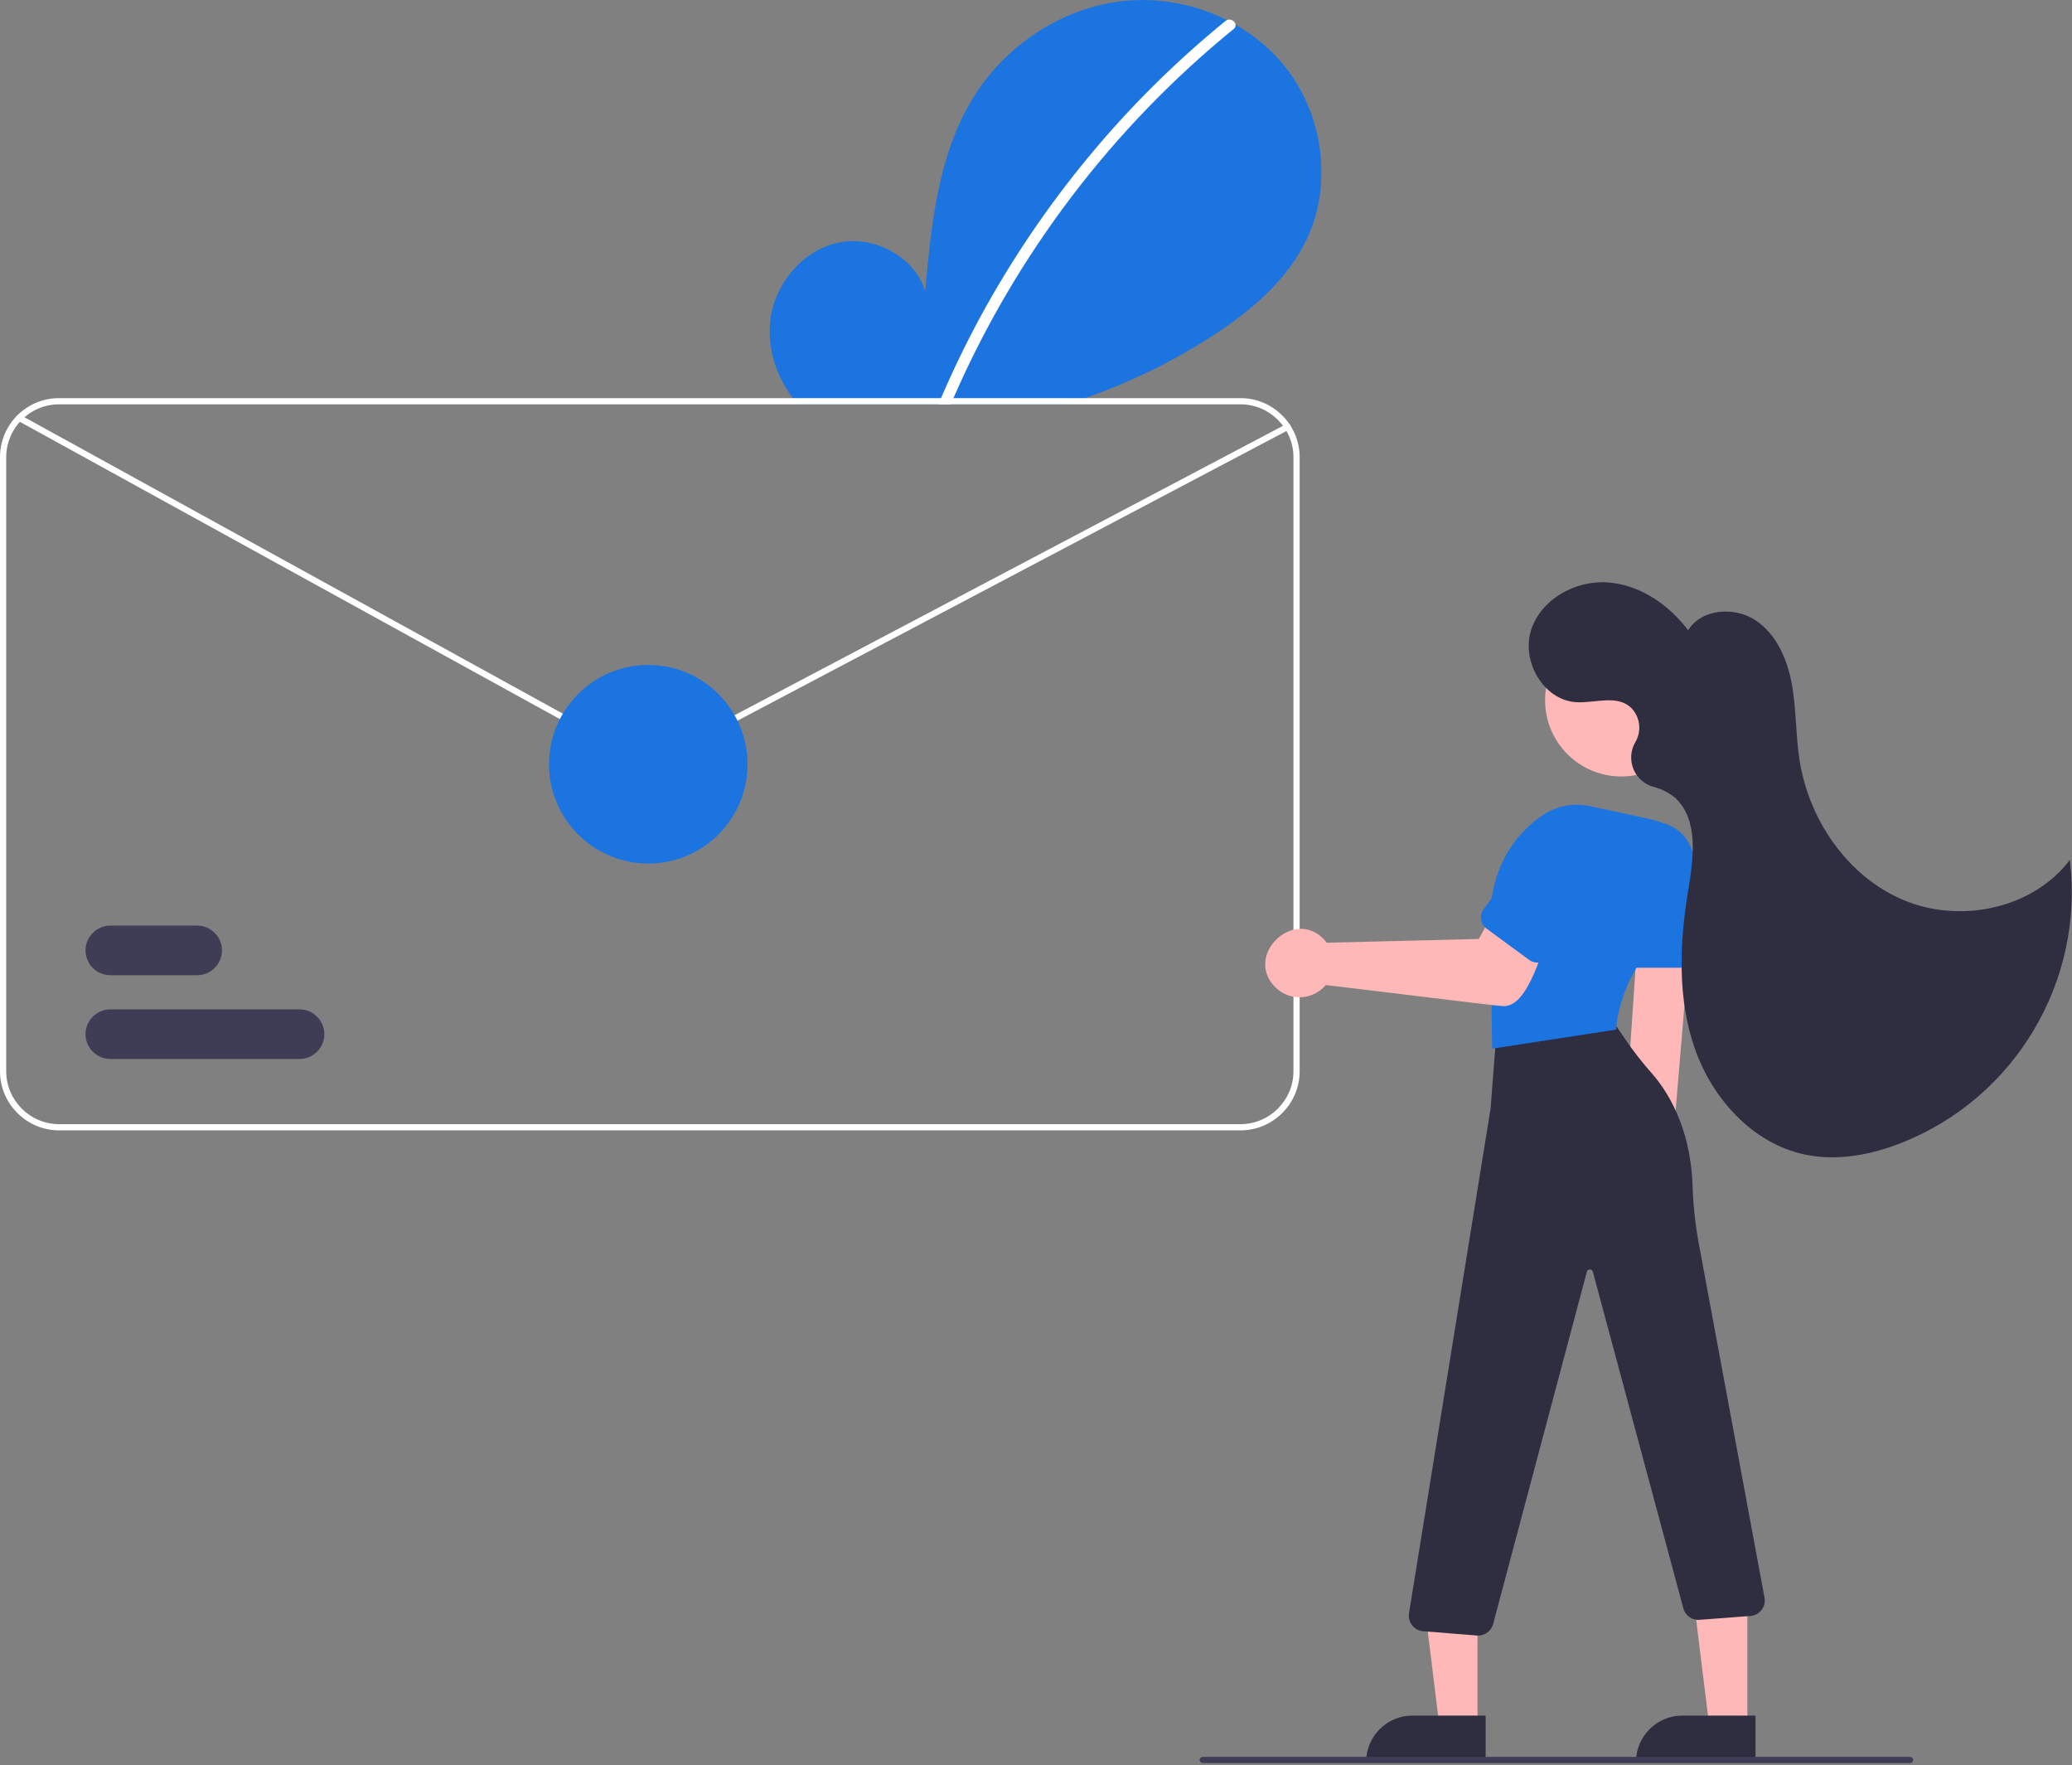 <?xml version="1.0" encoding="UTF-8" standalone="no"?>
<!DOCTYPE svg PUBLIC "-//W3C//DTD SVG 1.1//EN" "http://www.w3.org/Graphics/SVG/1.1/DTD/svg11.dtd">
<svg width="100%" height="100%" viewBox="0 0 668 569" version="1.1" xmlns="http://www.w3.org/2000/svg" xmlns:xlink="http://www.w3.org/1999/xlink" xml:space="preserve" xmlns:serif="http://www.serif.com/" style="fill-rule:evenodd;clip-rule:evenodd;stroke-linejoin:round;stroke-miterlimit:2;">
    <rect x="0" y="0" width="668" height="569" fill="#808080" stroke="none"/>
    <g transform="matrix(1,0,0,1,-266.039,-165.875)">
        <path d="M687.178,243.295C680.868,256.365 669.258,266.095 657.098,274.015C644.198,282.386 630.33,289.163 615.798,294.195C613.798,294.895 611.778,295.565 609.758,296.195L523.278,296.195C522.718,295.555 522.178,294.885 521.658,294.195C516.229,287.015 513.318,277.925 514.408,269.015C515.838,257.335 524.709,246.595 536.218,244.105C547.729,241.625 560.848,248.495 564.338,259.735C566.269,238.065 568.488,215.485 580.008,197.025C590.439,180.315 608.519,168.355 628.098,166.215C639.614,165.016 651.235,167.143 661.579,172.345C662.528,172.825 663.468,173.325 664.388,173.845C670.596,177.365 676.075,182.039 680.528,187.615C692.738,203.075 695.729,225.545 687.178,243.295Z" style="fill:rgb(27,116,224);fill-rule:nonzero;"/>
    </g>
    <g transform="matrix(1,0,0,1,-266.039,-165.875)">
        <path d="M664.388,173.845C664.437,174.378 664.202,174.9 663.769,175.215C624.604,207.108 593.624,247.905 573.419,294.195C573.118,294.855 572.829,295.525 572.548,296.195L568.568,296.195C568.848,295.525 569.128,294.855 569.418,294.195C573.209,285.355 577.398,276.695 581.988,268.215C591.922,249.906 603.611,232.605 616.888,216.555C630.164,200.486 644.993,185.764 661.158,172.605C661.287,172.501 661.428,172.413 661.579,172.345C661.833,172.235 662.108,172.179 662.385,172.179C663.363,172.179 664.21,172.883 664.388,173.845Z" style="fill:white;fill-rule:nonzero;"/>
    </g>
    <g transform="matrix(1,0,0,1,-266.039,-165.875)">
        <path d="M666.039,294.195L285.039,294.195C281.757,294.191 278.531,295.043 275.678,296.665C274.995,297.053 274.337,297.484 273.709,297.955C268.886,301.53 266.037,307.191 266.039,313.195L266.039,511.195C266.048,521.615 274.619,530.186 285.039,530.195L666.039,530.195C676.458,530.186 685.029,521.615 685.039,511.195L685.039,313.195C685.029,302.775 676.458,294.204 666.039,294.195ZM683.039,511.195C683.025,520.516 675.36,528.182 666.039,528.195L285.039,528.195C275.718,528.182 268.052,520.516 268.039,511.195L268.039,313.195C268.068,305.846 272.833,299.3 279.818,297.015C279.959,296.975 280.088,296.925 280.229,296.885C281.791,296.426 283.411,296.193 285.039,296.195L666.039,296.195C675.36,296.208 683.025,303.874 683.039,313.195L683.039,511.195Z" style="fill:white;fill-rule:nonzero;"/>
    </g>
    <g transform="matrix(1,0,0,1,-266.039,-165.875)">
        <path d="M803.257,552.467C806.296,550.486 808.134,547.095 808.134,543.467C808.134,540.735 807.092,538.103 805.221,536.112L811.193,464.901L794.088,466.783L789.401,536.091C787.538,538.09 786.5,540.724 786.5,543.457C786.5,549.382 791.376,554.258 797.301,554.258C799.419,554.258 801.49,553.635 803.257,552.467Z" style="fill:rgb(255,184,184);fill-rule:nonzero;"/>
    </g>
    <path d="M476.337,556.443L464.077,556.442L458.245,509.154L476.339,509.155L476.337,556.443Z" style="fill:rgb(255,184,184);fill-rule:nonzero;"/>
    <path d="M455.32,552.939L478.964,552.939L478.964,567.826L440.433,567.826C440.433,559.659 447.154,552.939 455.32,552.939Z" style="fill:rgb(47,46,65);fill-rule:nonzero;"/>
    <path d="M563.337,556.443L551.077,556.442L545.245,509.154L563.339,509.155L563.337,556.443Z" style="fill:rgb(255,184,184);fill-rule:nonzero;"/>
    <path d="M542.32,552.939L565.964,552.939L565.964,567.826L527.433,567.826C527.433,559.659 534.154,552.939 542.32,552.939Z" style="fill:rgb(47,46,65);fill-rule:nonzero;"/>
    <g transform="matrix(1,0,0,1,-266.039,-165.875)">
        <path d="M742.582,693.03C742.45,693.03 742.316,693.024 742.182,693.013L724.83,691.625C722.245,691.418 720.228,689.234 720.228,686.641C720.228,686.373 720.25,686.106 720.292,685.842L746.6,523.123L748.363,500.172C748.522,497.974 750.125,496.132 752.279,495.671L778.74,489.882C780.727,489.439 782.794,490.258 783.936,491.943L790.388,501.374C792.921,505.04 795.675,508.549 798.633,511.882C803.211,517.096 810.994,528.672 811.692,547.618C811.88,553.841 812.526,560.043 813.626,566.171L834.93,680.932C834.972,681.194 834.993,681.458 834.993,681.723C834.993,684.279 833.033,686.443 830.491,686.697L814.042,687.943C811.622,688.182 809.363,686.614 808.74,684.263L779.563,575.762C779.446,575.327 779.049,575.022 778.598,575.022C778.146,575.022 777.747,575.328 777.631,575.765L747.412,689.316C746.83,691.497 744.84,693.027 742.582,693.03Z" style="fill:rgb(47,46,65);fill-rule:nonzero;"/>
    </g>
    <circle cx="522.687" cy="225.703" r="24.561" style="fill:rgb(255,184,184);"/>
    <g transform="matrix(1,0,0,1,-266.039,-165.875)">
        <path d="M747.096,503.864L746.588,468.79C744.717,446.357 754.652,434.579 763.315,428.654C767.829,425.608 773.4,424.541 778.719,425.706L798.048,429.884C803.485,431.069 808.206,434.431 811.103,439.181C813.875,443.664 814.663,449.104 813.276,454.189C811.933,458.899 808.954,462.979 804.876,465.691C788.267,477.416 787.097,497.11 787.087,497.308L787.067,497.715L747.096,503.864Z" style="fill:rgb(27,116,224);fill-rule:nonzero;"/>
    </g>
    <g transform="matrix(1,0,0,1,-266.039,-165.875)">
        <path d="M807.588,477.783L790.588,477.783C788.12,477.78 786.091,475.75 786.088,473.283L786.088,443.783C786.088,436.651 791.956,430.783 799.088,430.783C806.219,430.783 812.088,436.651 812.088,443.783L812.088,473.283C812.085,475.75 810.055,477.78 807.588,477.783Z" style="fill:rgb(27,116,224);fill-rule:nonzero;"/>
    </g>
    <g transform="matrix(1,0,0,1,-266.039,-165.875)">
        <path d="M693.449,483.356C691.354,485.858 688.253,487.305 684.989,487.305C681.948,487.305 679.037,486.048 676.953,483.833C667.266,473.674 683.101,458.42 692.824,468.601C693.167,468.952 693.485,469.326 693.776,469.721L742.804,468.502L748.656,457.799L766.641,464.783C763.189,470.137 759.224,491.152 750.193,490.129C749.009,490.161 694.66,483.442 693.449,483.356Z" style="fill:rgb(255,184,184);fill-rule:nonzero;"/>
    </g>
    <g transform="matrix(1,0,0,1,-266.039,-165.875)">
        <path d="M759.037,475.257L745.331,465.199C743.344,463.737 742.908,460.9 744.366,458.909L761.82,435.126C764.267,431.792 768.164,429.818 772.3,429.818C779.432,429.818 785.3,435.686 785.3,442.818C785.3,445.584 784.417,448.279 782.781,450.509L765.327,474.292C763.865,476.28 761.028,476.715 759.037,475.257Z" style="fill:rgb(27,116,224);fill-rule:nonzero;"/>
    </g>
    <g transform="matrix(1,0,0,1,-266.039,-165.875)">
        <path d="M793.645,404.344C795.263,400.967 794.642,396.921 792.085,394.185C787.464,389.527 780.245,392.634 774.001,392.178C763.599,391.418 756.516,379.015 759.62,369.058C762.725,359.102 773.762,352.924 784.171,353.579C794.58,354.234 804.003,360.673 810.276,369.004C814.57,362.093 825.12,361.287 831.928,365.742C838.736,370.197 842.259,378.338 843.715,386.343C845.17,394.348 844.933,402.575 846.159,410.618C849.13,430.115 861.714,448.475 879.922,456.054C898.13,463.632 921.43,458.762 933.342,443.043C938.09,482.093 915.717,519.719 879.14,534.197C869.273,538.102 858.377,540.176 847.99,538.005C831.22,534.501 818.176,520.159 812.492,503.997C806.807,487.836 807.488,470.103 810.248,453.195C811.949,442.78 813.832,430.447 806.237,423.122C804.105,421.347 801.596,420.082 798.901,419.423C794.769,418.182 791.92,414.351 791.92,410.036C791.92,408.263 792.401,406.522 793.313,405C793.436,404.782 793.547,404.564 793.645,404.344Z" style="fill:rgb(47,46,65);fill-rule:nonzero;"/>
    </g>
    <g transform="matrix(1,0,0,1,-266.039,-165.875)">
        <path d="M881.818,734.125L653.818,734.125C653.269,734.125 652.818,733.674 652.818,733.125C652.818,732.576 653.269,732.125 653.818,732.125L881.818,732.125C882.366,732.125 882.818,732.576 882.818,733.125C882.818,733.674 882.366,734.125 881.818,734.125Z" style="fill:rgb(63,61,86);fill-rule:nonzero;"/>
    </g>
    <g transform="matrix(1,0,0,1,-266.039,-165.875)">
        <path d="M475.122,412.111C473.605,412.11 472.112,411.725 470.783,410.992L271.74,301.439C271.421,301.264 271.222,300.928 271.222,300.563C271.222,300.015 271.674,299.564 272.222,299.564C272.391,299.564 272.557,299.606 272.704,299.688L471.748,409.24C473.808,410.378 476.309,410.4 478.389,409.299L680.709,302.569C680.853,302.493 681.014,302.453 681.177,302.453C681.725,302.453 682.177,302.904 682.177,303.453C682.177,303.824 681.97,304.165 681.642,304.338L479.322,411.067C478.028,411.752 476.586,412.11 475.122,412.111Z" style="fill:white;fill-rule:nonzero;"/>
    </g>
    <g transform="matrix(1,0,0,1,-266.039,-165.875)">
        <path d="M329.605,480.195L301.605,480.195C297.217,480.195 293.605,476.584 293.605,472.195C293.605,467.806 297.217,464.195 301.605,464.195L329.605,464.195C333.994,464.195 337.605,467.806 337.605,472.195C337.605,476.584 333.994,480.195 329.605,480.195Z" style="fill:rgb(63,61,86);fill-rule:nonzero;"/>
    </g>
    <g transform="matrix(1,0,0,1,-266.039,-165.875)">
        <path d="M362.605,507.195L301.605,507.195C297.217,507.195 293.605,503.584 293.605,499.195C293.605,494.806 297.217,491.195 301.605,491.195L362.605,491.195C366.994,491.195 370.605,494.806 370.605,499.195C370.605,503.584 366.994,507.195 362.605,507.195Z" style="fill:rgb(63,61,86);fill-rule:nonzero;"/>
    </g>
    <circle cx="209.004" cy="246.32" r="32" style="fill:rgb(27,116,224);"/>
</svg>
